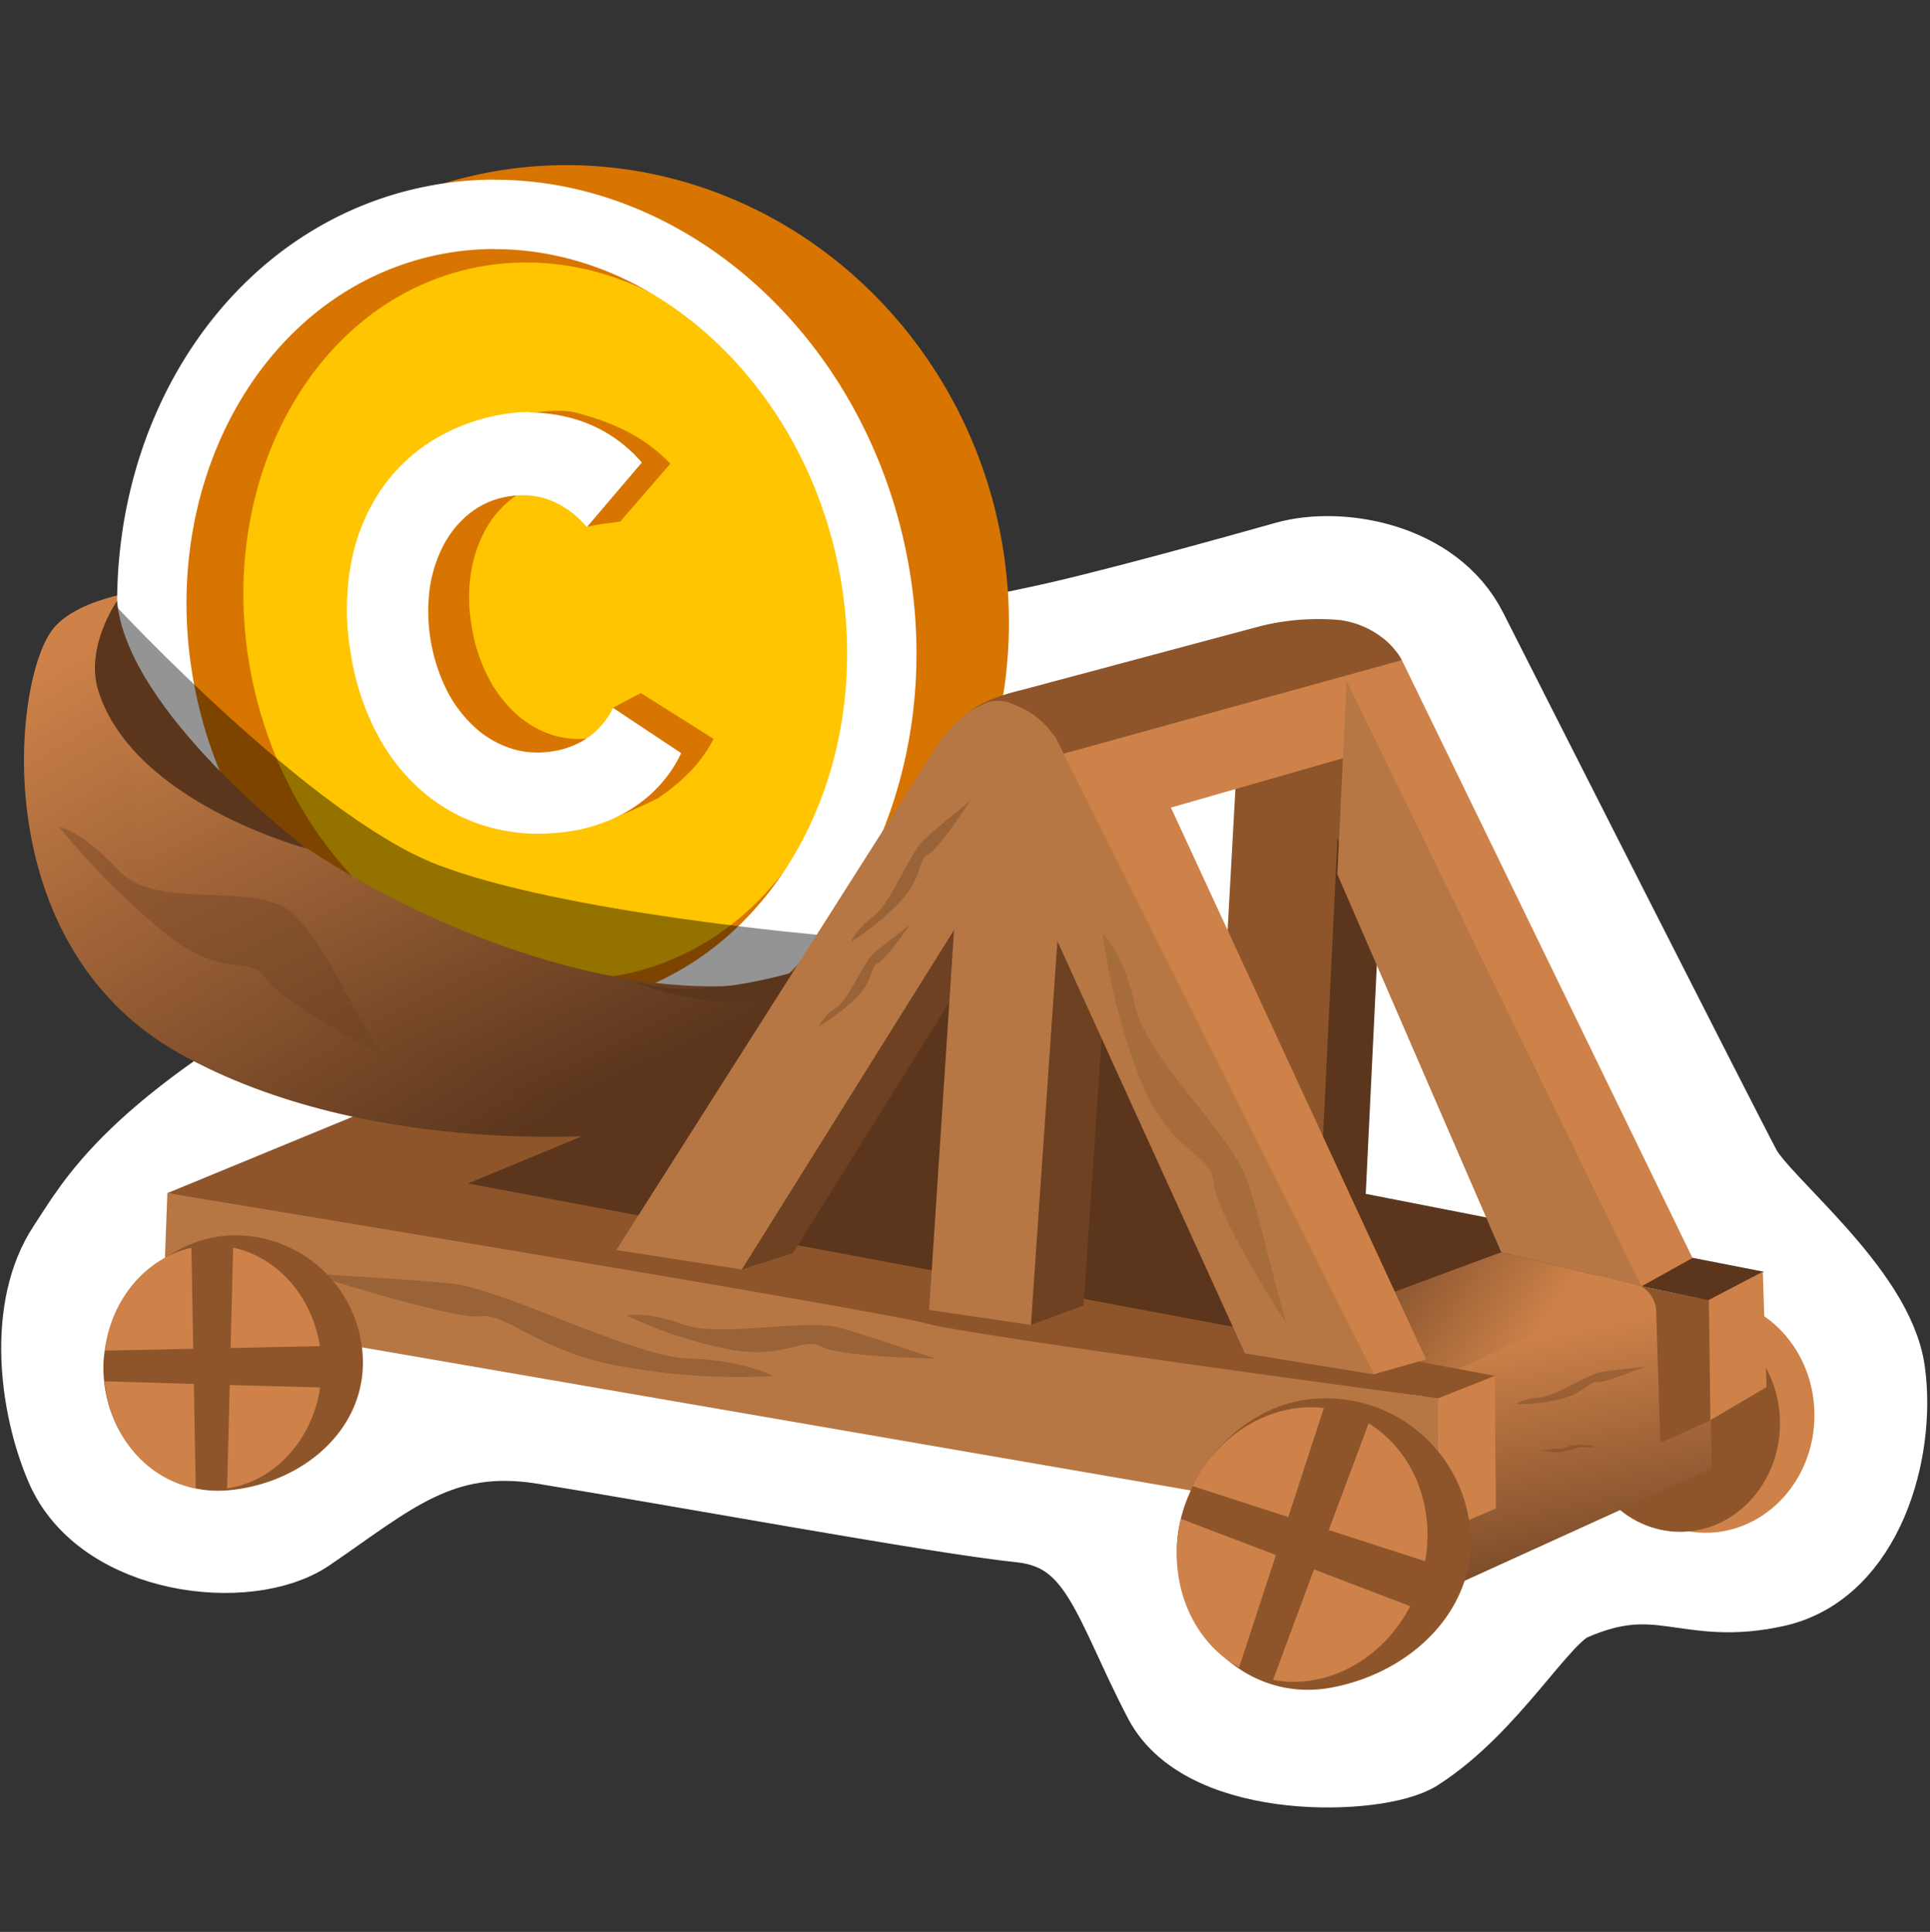 <svg xmlns="http://www.w3.org/2000/svg" xmlns:xlink="http://www.w3.org/1999/xlink" viewBox="0 0 298.66 299"><rect x="0" y="0" width="298.66" height="299" fill="#333333" stroke="none"/><defs><style>.cls-1{opacity:0;}.cls-2{fill:#090909;}.cls-15,.cls-3{fill:#fff;}.cls-3{stroke:#fff;stroke-miterlimit:10;stroke-width:12.55px;}.cls-4{fill:#8e552b;}.cls-5{fill:#ce8249;}.cls-6{fill:url(#linear-gradient);}.cls-7{fill:#5b361d;}.cls-8{fill:url(#linear-gradient-2);}.cls-9{fill:#b67744;}.cls-10,.cls-12,.cls-18{fill:#6d4122;}.cls-10{opacity:0.39;}.cls-11{fill:url(#linear-gradient-3);}.cls-13{fill:#d87500;}.cls-14{fill:#fec500;}.cls-16{opacity:0.42;}.cls-17{fill:url(#linear-gradient-4);}.cls-18{opacity:0.2;}</style><linearGradient id="linear-gradient" x1="236.27" y1="206.38" x2="245.5" y2="255.53" gradientUnits="userSpaceOnUse"><stop offset="0" stop-color="#ce8249"/><stop offset="0.54" stop-color="#915a32"/><stop offset="1" stop-color="#5b361d"/></linearGradient><linearGradient id="linear-gradient-2" x1="234.79" y1="211.61" x2="185.33" y2="177.66" gradientUnits="userSpaceOnUse"><stop offset="0" stop-color="#ce8249"/><stop offset="0.35" stop-color="#915a32"/><stop offset="0.66" stop-color="#5b361d"/></linearGradient><linearGradient id="linear-gradient-3" x1="250.66" y1="-141.5" x2="289.08" y2="-22.65" gradientTransform="translate(-166.65 252.55) rotate(-12.96)" gradientUnits="userSpaceOnUse"><stop offset="0.14" stop-color="#ce8249"/><stop offset="0.95" stop-color="#5b361d"/></linearGradient><linearGradient id="linear-gradient-4" x1="246.22" y1="-115" x2="266.9" y2="-22.54" gradientTransform="translate(-166.65 252.55) rotate(-12.96)" xlink:href="#linear-gradient"/></defs><g id="Layer_2" data-name="Layer 2"><g id="Layer_1-2" data-name="Layer 1"><g class="cls-1"><rect class="cls-2" width="298.66" height="299"/></g><path class="cls-3" d="M119.23,95.78c5.19,10.07,23.51,4.93,41.27,1.25,10-2.07,30.93-7.91,38.59-10.07,8.23-2.32,22.57.11,27.92,10.7,3.08,6.1,39.39,77.75,42.41,83.36s20.48,19,22.21,31.25-3.35,30.2-16.86,33.24c-13.89,3.12-17.91-3.88-31.74,2.2-5.07,2.23-12.55,16-23.88,23.28-5.87,3.75-32.36,4.72-39-7.87-8-15.27-9.75-26.29-22.28-27.58S105,226.8,84.1,223.43c-16-2.58-24.06,5.09-36.64,13.65-9.05,6.16-31.31,3.71-37.26-10.13-4.11-9.56-5.91-24.52.31-33.85,4.44-6.66,9.94-18,44.51-36.84,19.53-10.67-35.75-44.16-32.3-45.89s70.86-66.61,86.85-69.64c.29,0-10.11,42-9.82,42C117.8,79.4,110.81,79.45,119.23,95.78Z"/><polygon class="cls-4" points="209.56 100.25 205.85 182.8 189.64 149.88 192.42 99.61 209.56 100.25"/><polygon class="cls-5" points="207.55 117.42 178.52 125.76 172.04 109.76 207.55 100.18 211.64 100.49 209.79 116.72 207.55 117.42"/><ellipse class="cls-5" cx="263.93" cy="219.04" rx="16.85" ry="18.19"/><polyline class="cls-4" points="264.45 201.2 253.44 198.97 256.34 216.89 264.68 218.94"/><ellipse class="cls-4" cx="259.99" cy="220.29" rx="15.46" ry="16.79"/><path class="cls-6" d="M256.94,223.34l7.82-3.55.1,7.48-41.76,19-8.22-15.44,7.88-21.33,29.74-10.94a4.64,4.64,0,0,1,3.77,4Z"/><polygon class="cls-7" points="228.93 205.91 169.74 213.74 135.61 205.06 94.13 203.49 34.15 182.12 87.48 160.54 272.96 196.83 264.41 201.24 254.44 199.17 247.14 197.42 228.93 205.91"/><ellipse class="cls-7" cx="62.68" cy="107.75" rx="10.92" ry="32.75" transform="translate(-61.76 100.46) rotate(-56.46)"/><polygon class="cls-7" points="206.97 129.7 204.19 186.97 211.18 188.13 213.26 145.24 206.97 129.7"/><polygon class="cls-5" points="231.31 212.94 231.49 233.47 222.53 237.29 222.53 216.42 231.31 212.94"/><polygon class="cls-8" points="225.47 211.99 253.61 198.97 232.31 193.81 192.88 208.41 225.47 211.99"/><polygon class="cls-5" points="272.79 196.83 273.37 214.68 264.68 219.79 264.45 201.2 272.79 196.83"/><polygon class="cls-4" points="222.53 216.42 231.31 212.94 72.41 183.17 122.88 162.25 91.2 157.74 25.9 184.66 114.83 202.97 222.53 216.42"/><path class="cls-9" d="M222.53,216.42v20.87L25.2,203.21l.7-18.55S137.18,203,143.32,204.83,222.53,216.42,222.53,216.42Z"/><path class="cls-10" d="M47.46,197c5.92.59,14.38.82,22.46,1.68S98,210,106.56,210.27s13.13,2.7,13.13,2.7A101.82,101.82,0,0,1,97,211.62c-13.5-2.17-18.45-8.48-22.67-7.91S47.46,197,47.46,197Z"/><path class="cls-11" d="M200.34,170.32l-82.78-29.95s-24.84-37.82-50.73-45.1-52.48-5.9-58.7,2.16S-2.18,146.2,27.69,163s69.23,12.44,69.23,12.44l63.24,25.43Z"/><polygon class="cls-5" points="174.18 109.82 220.68 210.39 212.57 212.71 161.21 111.68 174.18 109.82"/><polygon class="cls-12" points="167.69 202.05 170.65 158.22 163.24 144.31 159.53 205.06 167.69 202.05"/><polygon class="cls-9" points="206.95 135.31 232.31 193.81 254 199.09 208.58 101.21 206.95 135.31"/><path class="cls-5" d="M216.79,101.87l45.12,92.83L254,199.09l-47.54-97.66L214,100C215.07,99.76,216.29,100.86,216.79,101.87Z"/><ellipse class="cls-13" cx="88.72" cy="95.26" rx="67.29" ry="69.83" transform="translate(-18.61 21.6) rotate(-12.57)"/><path class="cls-14" d="M88.62,153.37c-23.38,0-44.84-19.49-51-46.33C30.49,76.05,46,45.93,72.12,39.9a41.91,41.91,0,0,1,9.33-1.06c23.39,0,44.84,19.49,51,46.33,7.12,31-8.36,61.11-34.51,67.14a41.91,41.91,0,0,1-9.33,1.06Z"/><path class="cls-13" d="M81.46,40.63c22.55,0,43.28,18.9,49.26,44.94,6.91,30-8,59.19-33.16,65a39.61,39.61,0,0,1-8.94,1c-22.56,0-43.28-18.9-49.27-44.94-6.9-30,8-59.19,33.17-65a39.55,39.55,0,0,1,8.94-1m0-3.58a43.13,43.13,0,0,0-9.74,1.11c-27.16,6.26-43.21,37.27-35.85,69.28,6.48,28.17,28.94,47.72,52.75,47.72a43.19,43.19,0,0,0,9.74-1.11c27.16-6.26,43.21-37.28,35.85-69.28-6.48-28.17-28.94-47.72-52.75-47.72Z"/><path class="cls-15" d="M76.58,38.56c24.27,0,46.46,19.9,52.76,47.33,7.3,31.76-8.9,62.7-36.13,69A44.13,44.13,0,0,1,83.37,156c-24.27,0-46.46-19.91-52.76-47.34-7.3-31.76,8.9-62.7,36.13-69a43.55,43.55,0,0,1,9.84-1.12m0-10.74a54.63,54.63,0,0,0-12.25,1.4c-33,7.62-52.82,44.26-44.18,81.84C27.72,144,54.6,166.72,83.37,166.72a54.06,54.06,0,0,0,12.25-1.4c33-7.61,52.82-44.25,44.18-81.84-7.57-32.92-34.45-55.66-63.22-55.66Z"/><path class="cls-13" d="M110.43,114.36a21.57,21.57,0,0,1-3.58,5,30.84,30.84,0,0,1-5.09,4.21,98.62,98.62,0,0,1-9.67,4.14,42.48,42.48,0,0,1-6.27,1.17c-4.21.7,1-1.85-2.78-2.77a26.53,26.53,0,0,1-10.27-4.93A30.24,30.24,0,0,1,65,112a39.56,39.56,0,0,1-4.37-13,39.38,39.38,0,0,1,0-13.7A29.9,29.9,0,0,1,65,74.16a26.83,26.83,0,0,1,8.14-8c1.61-1-.58-.5,3.64-1.2,3.7-.61,8.89-2.07,12.7-1,4.87,1.36,9.72,3.14,14.26,7.8L96,80.7c-.93.22-2.84.29-5.2.85-.15,0-3.42-7.23-5.85-6.83a12.8,12.8,0,0,0-5.74,2.47,15.18,15.18,0,0,0-4.15,4.91,20.72,20.72,0,0,0-2.21,6.78A25.58,25.58,0,0,0,73,97a26.1,26.1,0,0,0,2.48,7.69,20.23,20.23,0,0,0,4.32,5.74,15.33,15.33,0,0,0,5.62,3.3,13.61,13.61,0,0,0,6.45.44c2.23-.37,3-4.63,3-4.63,1.78-.94,3.14-1.7,4.33-2.26Z"/><path class="cls-15" d="M81.94,63.76a23.87,23.87,0,0,0-3.87.32,30.07,30.07,0,0,0-11.28,4.18,26.72,26.72,0,0,0-8.14,8,30,30,0,0,0-4.37,11.18,39.44,39.44,0,0,0,0,13.71,39.58,39.58,0,0,0,4.37,13,30.28,30.28,0,0,0,7.74,9.18,26.82,26.82,0,0,0,10.27,4.93,28.38,28.38,0,0,0,6.67.78,31.79,31.79,0,0,0,5.35-.46,25.08,25.08,0,0,0,4.68-1.26A23.79,23.79,0,0,0,98,125a21.14,21.14,0,0,0,4.15-3.54,19.84,19.84,0,0,0,3.26-4.9l-10.54-7A12.2,12.2,0,0,1,91.2,114a13,13,0,0,1-5.69,2.28,14.62,14.62,0,0,1-2.36.19,13.24,13.24,0,0,1-4.09-.64,15.33,15.33,0,0,1-5.62-3.3,20.09,20.09,0,0,1-4.32-5.74A27.47,27.47,0,0,1,66.51,91a20.66,20.66,0,0,1,2.21-6.77,15.22,15.22,0,0,1,4.15-4.92,12.68,12.68,0,0,1,5.74-2.46,14,14,0,0,1,2.3-.2,11.68,11.68,0,0,1,4.45.86,14,14,0,0,1,5.45,4.08l8.51-10a21.74,21.74,0,0,0-10-6.62,25.34,25.34,0,0,0-7.37-1.13Z"/><path class="cls-16" d="M18.13,94s30,32.24,49.45,39.79,60.17,11,60.17,11l-3.5,9.8-62-4.61-33-25L18.72,103.16Z"/><polygon class="cls-12" points="122.71 193.93 147.72 153.82 148.88 140.14 114.6 194.86 114.83 196.48 122.71 193.93"/><path class="cls-17" d="M17.56,97c6.24,28.58,70.66,64.09,106.65,53.86,32.13-9.13-32.92,22.2-32.92,22.2L23.86,150.46Z"/><path class="cls-4" d="M162.74,117.16l-14.4-4.88h0c1-3,6.69-4.77,9.8-5.5l37.09-9.92a37.38,37.38,0,0,1,12.09-.9,13.73,13.73,0,0,1,6.45,2.63,10.46,10.46,0,0,1,3.12,3.59Z"/><path class="cls-7" d="M97.32,151.55s10.93,5.49,26.93,3.09c19.29-2.89,20.36-12.48,20.36-12.48S113.4,157.88,97.32,151.55Z"/><path class="cls-9" d="M159.53,205.06l-15.75-2.32,5.9-89.95a4.62,4.62,0,0,1,5.59-4.21h0a12.74,12.74,0,0,1,10,13.32Z"/><path class="cls-9" d="M162.08,142.27l30.57,67.2,19.92,3.24-49-98.08c-1.66-3.58,1,6.88.56,10.79Z"/><path class="cls-9" d="M95.38,193.47l49.68-78.19c2.66-4.19,8.55-8.88,12.42-5.79l.66,4.44L150,140.14l-35.21,56.34Z"/><path class="cls-7" d="M18.12,93s-5.06,7.16-2.88,14c5.52,17.27,32.22,24.33,32.22,24.33S19.57,110.23,18.12,93Z"/><path class="cls-4" d="M16,211.65c0,10.87,8.46,20,19.36,19,11.1-1,20.8-8.91,20.8-19.78a19.75,19.75,0,0,0-19.83-19.67C25.38,191.21,16,201.67,16,211.65Z"/><path class="cls-5" d="M35.69,208.63l13.82-.29c-1.22-7.7-6.59-13.78-13.43-15.24Z"/><path class="cls-5" d="M29.62,193.12c-7,1.55-12.43,7.94-13.42,15.92l13.7-.29Z"/><path class="cls-5" d="M30,214.2l-13.85-.41c.84,8.47,6.68,15.24,14.14,16.54Z"/><path class="cls-5" d="M35.55,214.36l-.4,16c7.34-1.09,13.19-7.48,14.39-15.62Z"/><path class="cls-4" d="M182.18,241.61c1.06,12.28,11.52,21.83,23.75,19.6,12.45-2.27,22.65-12.1,21.59-24.39a22.41,22.41,0,0,0-24.34-20.31C190.8,217.58,181.21,230.32,182.18,241.61Z"/><path class="cls-5" d="M205.62,236.81l14.92,4.82c1.55-8.7-2-17.22-8.75-21.33Z"/><path class="cls-5" d="M204.86,217.92c-8.08-.94-16.28,3.89-20.3,12.09l14.8,4.78Z"/><path class="cls-5" d="M197.45,240.67l-14.71-5.59c-2.24,9.39,1.52,18.83,9,23Z"/><path class="cls-5" d="M203.34,242.9,197,260c8.28,1.56,16.92-3.12,21.23-11.4Z"/><path class="cls-18" d="M199.09,204.9c-1.69-5.6-3.56-14.14-5.91-21.73s-15.61-19-17.54-27.54-5-11.16-5-11.16a98.73,98.73,0,0,0,5.66,22.25c4.59,12,11.19,11.49,11.51,16.37S199.09,204.9,199.09,204.9Z"/><path class="cls-10" d="M144.89,210.27c-3.94-1.13-9.57-3.26-14.94-4.76s-18.53,1.58-24.21-.52-8.7-1.37-8.7-1.37a66.34,66.34,0,0,0,15.09,5.09c9,1.92,12.14-1.91,15-.29S144.89,210.27,144.89,210.27Z"/><path class="cls-10" d="M254.5,211.52c-1.71.26-4.19.43-6.51.79s-7.28,3.82-9.79,4a7.77,7.77,0,0,0-3.64,1,27.81,27.81,0,0,0,6.61-.69c3.8-.83,4.67-2.83,6-2.71S254.5,211.52,254.5,211.52Z"/><path class="cls-10" d="M238.43,224.57c.7,0,1.7.16,2.64.21s3.19-.93,4.2-.81a3.05,3.05,0,0,0,1.52-.1,11.33,11.33,0,0,0-2.67-.26c-1.57,0-2.08.75-2.59.6A14.83,14.83,0,0,0,238.43,224.57Z"/><path class="cls-10" d="M150.17,123.88c-1.81,1.6-4.65,3.74-7.09,6s-5.07,9.77-7.91,11.94-3.43,3.91-3.43,3.91a39.18,39.18,0,0,0,7.31-5.93c3.78-3.87,2.88-6.67,4.58-7.57S150.17,123.88,150.17,123.88Z"/><path class="cls-10" d="M140.8,143.11c-1.38,1.15-3.55,2.69-5.41,4.27s-3.84,7-6,8.6a6.94,6.94,0,0,0-2.61,2.81,29.28,29.28,0,0,0,5.58-4.25c2.89-2.78,2.18-4.81,3.48-5.45S140.8,143.11,140.8,143.11Z"/><path class="cls-10" d="M60,163.78c-4.2-3.92-8.87-17-14.61-22.32s-20.93-.29-27-6.73S9.16,128,9.16,128A116.11,116.11,0,0,0,25.3,144.23c9.54,7.82,12.8,3.1,15.84,7.26S60,163.78,60,163.78Z"/></g></g></svg>
